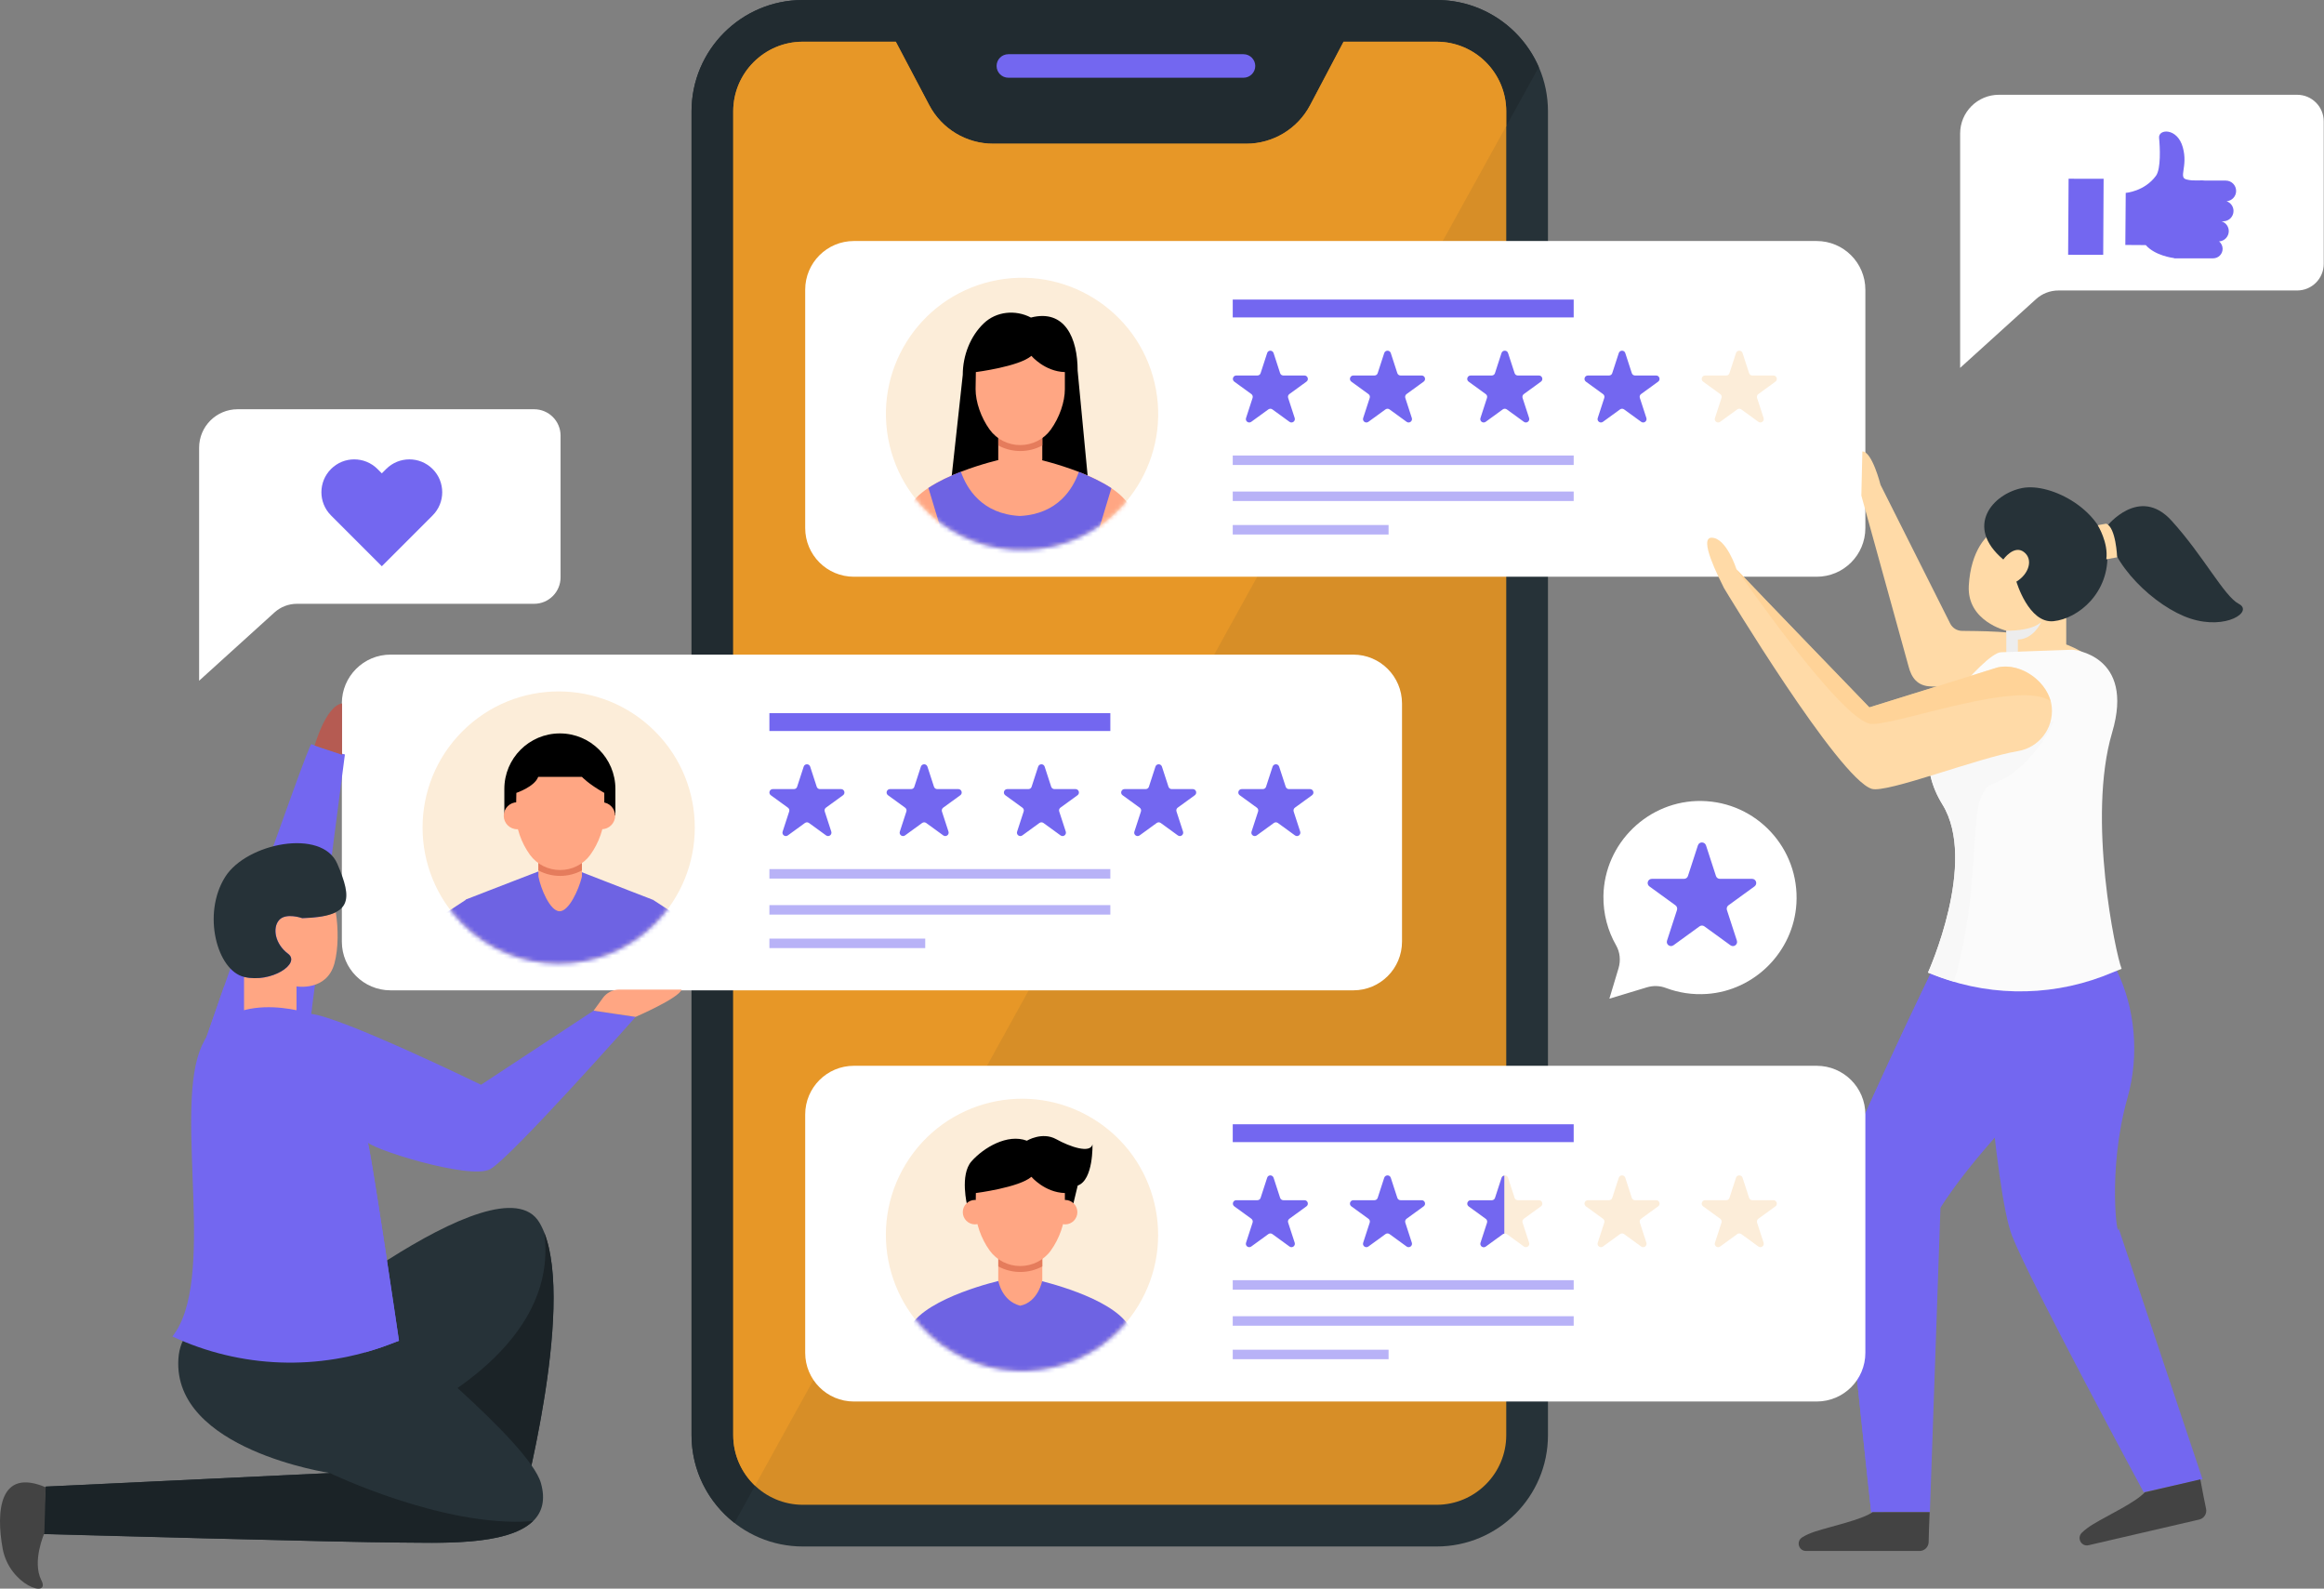<svg width="556" height="380" viewBox="0 0 556 380" fill="none" xmlns="http://www.w3.org/2000/svg">
<rect x="0" y="0" width="556" height="380" fill="#808080" stroke="none"/>
<path d="M343.707 0H192.084C177.376 0 165.449 11.927 165.449 26.635V343.277C165.449 357.986 177.376 369.912 192.084 369.912H343.707C358.415 369.912 370.341 357.986 370.341 343.277V26.635C370.341 11.927 358.415 0 343.707 0Z" fill="#263238"/>
<path d="M343.703 0H192.08C177.372 0 165.445 11.927 165.445 26.635V343.277C165.445 351.815 169.474 359.392 175.725 364.269L368.147 16.067C364.054 6.619 354.654 0 343.703 0Z" fill="#212B30"/>
<path d="M297.499 12.965H241.24C239.689 12.965 238.426 14.228 238.426 15.779C238.426 17.329 239.689 18.592 241.24 18.592H297.499C299.049 18.592 300.312 17.329 300.312 15.779C300.312 14.244 299.049 12.965 297.499 12.965Z" fill="#7367F0"/>
<path d="M343.699 9.977H321.445L313.436 25.148C310.446 30.824 304.563 34.373 298.152 34.373H237.608C231.197 34.373 225.314 30.824 222.324 25.148L214.315 9.977H192.077C182.9 9.977 175.418 17.443 175.418 26.635V343.278C175.418 352.455 182.884 359.937 192.077 359.937H343.699C352.876 359.937 360.358 352.471 360.358 343.278V26.635C360.358 17.443 352.892 9.977 343.699 9.977Z" fill="#D78E27"/>
<path opacity="0.85" d="M360.358 26.635V30.152L180.63 355.364C177.416 352.311 175.418 348.026 175.418 343.262V26.635C175.418 17.443 182.9 9.977 192.061 9.977H214.315L222.308 25.164C225.314 30.84 231.181 34.373 237.608 34.373H298.152C304.563 34.373 310.43 30.824 313.436 25.164L321.429 9.977H343.683C352.876 9.977 360.358 17.443 360.358 26.635Z" fill="#EA9927"/>
<path d="M434.619 57.65H204.291C197.849 57.65 192.637 62.862 192.637 69.305V126.299C192.637 132.742 197.849 137.954 204.291 137.954H434.619C441.062 137.954 446.274 132.742 446.274 126.299V69.305C446.274 62.878 441.062 57.65 434.619 57.65Z" fill="white"/>
<path d="M304.694 84.446L306.26 89.258C306.372 89.594 306.676 89.818 307.028 89.818H312.08C312.863 89.818 313.199 90.825 312.559 91.289L308.467 94.263C308.179 94.47 308.067 94.838 308.179 95.174L309.746 99.986C309.985 100.737 309.138 101.361 308.499 100.897L304.406 97.924C304.118 97.716 303.734 97.716 303.447 97.924L299.354 100.897C298.714 101.361 297.851 100.737 298.107 99.986L299.674 95.174C299.786 94.838 299.658 94.47 299.386 94.263L295.293 91.289C294.654 90.825 294.989 89.818 295.773 89.818H300.825C301.176 89.818 301.496 89.594 301.592 89.258L303.159 84.446C303.383 83.695 304.438 83.695 304.694 84.446Z" fill="#7367F0"/>
<path d="M332.733 84.446L334.3 89.258C334.412 89.594 334.716 89.818 335.068 89.818H340.12C340.903 89.818 341.239 90.825 340.599 91.289L336.506 94.263C336.219 94.47 336.107 94.838 336.203 95.174L337.769 99.986C338.009 100.737 337.162 101.361 336.522 100.897L332.43 97.924C332.142 97.716 331.758 97.716 331.47 97.924L327.378 100.897C326.738 101.361 325.875 100.737 326.131 99.986L327.697 95.174C327.809 94.838 327.681 94.47 327.394 94.263L323.301 91.289C322.661 90.825 322.997 89.818 323.781 89.818H328.833C329.184 89.818 329.504 89.594 329.6 89.258L331.167 84.446C331.422 83.695 332.494 83.695 332.733 84.446Z" fill="#7367F0"/>
<path d="M360.792 84.446L362.359 89.258C362.471 89.594 362.774 89.818 363.126 89.818H368.178C368.962 89.818 369.297 90.825 368.658 91.289L364.565 94.263C364.277 94.47 364.165 94.838 364.261 95.174L365.828 99.986C366.068 100.737 365.22 101.361 364.581 100.897L360.488 97.924C360.201 97.716 359.817 97.716 359.529 97.924L355.436 100.897C354.797 101.361 353.934 100.737 354.189 99.986L355.756 95.174C355.868 94.838 355.74 94.47 355.452 94.263L351.36 91.289C350.72 90.825 351.056 89.818 351.839 89.818H356.891C357.243 89.818 357.563 89.594 357.659 89.258L359.225 84.446C359.481 83.695 360.552 83.695 360.792 84.446Z" fill="#7367F0"/>
<path d="M388.835 84.446L390.401 89.258C390.513 89.594 390.817 89.818 391.169 89.818H396.221C397.004 89.818 397.34 90.825 396.7 91.289L392.608 94.263C392.32 94.47 392.208 94.838 392.32 95.174L393.887 99.986C394.126 100.737 393.279 101.361 392.64 100.897L388.547 97.924C388.259 97.716 387.875 97.716 387.588 97.924L383.495 100.897C382.855 101.361 381.992 100.737 382.248 99.986L383.815 95.174C383.927 94.838 383.799 94.47 383.511 94.263L379.418 91.289C378.779 90.825 379.114 89.818 379.898 89.818H384.95C385.301 89.818 385.621 89.594 385.717 89.258L387.284 84.446C387.54 83.695 388.595 83.695 388.835 84.446Z" fill="#7367F0"/>
<path d="M416.894 84.446L418.46 89.258C418.572 89.594 418.876 89.818 419.228 89.818H424.28C425.063 89.818 425.399 90.825 424.759 91.289L420.667 94.263C420.379 94.47 420.267 94.838 420.363 95.174L421.93 99.986C422.169 100.737 421.322 101.361 420.683 100.897L416.59 97.924C416.302 97.716 415.918 97.716 415.631 97.924L411.538 100.897C410.898 101.361 410.035 100.737 410.291 99.986L411.858 95.174C411.97 94.838 411.842 94.47 411.554 94.263L407.461 91.289C406.822 90.825 407.157 89.818 407.941 89.818H412.993C413.344 89.818 413.664 89.594 413.76 89.258L415.327 84.446C415.583 83.695 416.654 83.695 416.894 84.446Z" fill="#FCEDD9"/>
<path opacity="0.5" d="M376.493 108.954H294.926V111.224H376.493V108.954Z" fill="#7367F0"/>
<path d="M376.493 71.656H294.926V75.925H376.493V71.656Z" fill="#7367F0"/>
<path opacity="0.5" d="M376.493 117.572H294.926V119.842H376.493V117.572Z" fill="#7367F0"/>
<path opacity="0.5" d="M332.208 125.581H294.926V127.851H332.208V125.581Z" fill="#7367F0"/>
<path d="M251.937 130.722C269.45 126.625 280.325 109.107 276.228 91.594C272.131 74.081 254.613 63.206 237.1 67.303C219.587 71.4 208.712 88.918 212.809 106.431C216.906 123.944 234.424 134.819 251.937 130.722Z" fill="#FCEDD9"/>
<mask id="mask0_1696_3362" style="mask-type:luminance" maskUnits="userSpaceOnUse" x="211" y="66" width="67" height="66">
<path d="M251.941 130.723C269.454 126.625 280.33 109.107 276.233 91.594C272.135 74.081 254.617 63.206 237.104 67.303C219.591 71.4 208.716 88.919 212.813 106.431C216.91 123.944 234.429 134.82 251.941 130.723Z" fill="white"/>
</mask>
<g mask="url(#mask0_1696_3362)">
<path d="M260.678 118.738L257.816 88.65C257.816 80.944 254.795 73.862 246.641 75.956C242.948 74.022 238.36 74.469 235.354 77.347C232.173 80.385 230.334 85.005 230.334 89.657L227.137 118.914L260.678 118.738Z" fill="black"/>
<path d="M249.36 103.278V109.897C249.36 109.897 248.433 115.077 244.068 115.956C239.528 114.757 238.824 109.897 238.824 109.897V103.278H249.36Z" fill="#FFA683"/>
<path d="M249.363 102.335V106.556C247.765 107.419 245.958 107.883 244.104 107.883C242.249 107.883 240.426 107.419 238.844 106.556V102.335H249.363Z" fill="#E57C5C"/>
<path d="M254.761 89.002C249.917 88.858 246.752 85.117 246.752 85.117C243.794 87.691 233.466 89.002 233.466 89.002L233.402 93.079C233.402 96.148 234.697 99.889 236.776 102.767C238.47 105.101 241.204 106.46 244.082 106.46C246.96 106.46 249.709 105.101 251.388 102.767C253.466 99.889 254.761 96.148 254.761 93.079V89.002Z" fill="#FFA683"/>
<path d="M270.141 120.928C266.017 113.83 248.543 109.913 248.543 109.913L243.954 111.672L239.366 109.913C239.366 109.913 221.892 113.83 217.767 120.928L212.699 159.17L220.725 159.042L225.425 127.099C225.425 127.099 228.399 137.411 228.223 143.438C228.063 149.465 226.176 159.425 226.176 159.425H243.459H244.402H261.684C261.684 159.425 259.814 149.465 259.638 143.438C259.478 137.411 262.451 127.099 262.451 127.099L267.152 159.042L275.177 159.17L270.141 120.928Z" fill="#FFA683"/>
<path d="M258.104 112.887C256.714 116.868 253.116 122.959 244.004 123.422C234.875 122.943 231.278 116.82 229.887 112.839C227.217 113.878 224.435 115.173 222.117 116.708L225.251 127.099C225.299 127.179 225.347 127.275 225.395 127.371L225.443 127.099C225.443 127.099 225.57 127.563 225.778 128.298C225.81 128.41 225.842 128.538 225.874 128.666C226.69 131.784 228.384 138.85 228.256 143.438C228.096 149.466 226.21 159.426 226.21 159.426H243.492H244.435H261.718C261.718 159.426 259.847 149.466 259.671 143.438C259.511 137.411 262.485 127.099 262.485 127.099L262.549 127.547C262.613 127.387 262.693 127.227 262.773 127.099L265.89 116.756C263.556 115.221 260.774 113.926 258.104 112.887Z" fill="#6E63E3"/>
</g>
<path d="M469.361 150.904C468.194 150.872 467.139 150.233 466.595 149.194L449.905 115.972C449.905 115.972 447.906 107.979 445.556 107.979L445.316 118.546L456.603 159.377C457.259 161.935 458.586 164.11 461.991 164.19C468.93 164.349 481.607 166.572 489.873 168.746C498.33 170.968 505.444 168.698 505.444 168.698C505.988 150.057 476.459 151.064 469.361 150.904Z" fill="#FFDAA7"/>
<path d="M494.33 146.731V156.18H479.989V150.856C479.989 150.856 470.557 148.634 471.02 140.113C471.484 131.607 475.465 127.483 477.639 126.827C479.797 126.172 490.205 130.36 490.413 130.888C490.605 131.416 491.724 140.448 491.724 140.448L494.33 146.731Z" fill="#FFDAA7"/>
<path d="M479.273 133.83C479.273 133.83 481.815 130.249 484.182 132.023C486.548 133.798 485.365 137.347 482.407 139.122C482.407 139.122 485.365 149.178 491.28 148.586C497.195 147.995 504.805 141.744 504.15 131.991C503.494 122.239 490.752 115.365 483.782 116.74C476.779 118.13 469.905 125.916 479.273 133.83Z" fill="#263238"/>
<path d="M504.082 125.852C504.082 125.852 511.804 116.036 519.526 124.541C527.248 133.046 532.092 142.607 535.625 144.445C539.158 146.284 532.619 150.728 524.098 147.978C515.593 145.228 504.61 134.757 504.082 125.852Z" fill="#263238"/>
<path d="M479.992 156.18V150.856C479.992 150.856 485.859 151.08 488.337 148.81C488.337 148.81 486.595 152.87 482.758 152.982V156.18H479.992Z" fill="#EDEDED"/>
<path d="M473.689 231.72C473.689 231.72 477.062 284.525 481.363 295.589C485.663 306.636 512.858 356.932 512.858 356.932L526.942 353.83L506.846 293.75C506.687 297.427 504.033 280.113 508.989 262.591C511.898 252.311 510.779 241.088 506.415 232.119L471.211 231.736" fill="#7367F0"/>
<path d="M506.158 229.498C506.158 229.498 504.847 244.174 487.964 260.817C470.922 277.635 464.239 288.906 464.239 288.906L461.713 361.68H447.66C447.66 361.68 439.363 284.989 439.603 282.223C439.827 279.458 463.088 229.482 465.854 225.117C468.62 220.737 506.158 229.498 506.158 229.498Z" fill="#7367F0"/>
<path d="M495.802 155.412C495.802 155.412 510.862 156.531 505.314 175.22C499.255 195.636 506.194 228.362 507.584 231.735L503.076 233.542C489.535 238.626 474.571 238.306 461.27 232.63C461.27 232.63 473.244 206.219 464.723 192.407C459.239 183.518 460.854 174.549 467.249 166.619C471.389 161.471 476.617 156.116 478.68 156.02L495.802 155.412Z" fill="#FBFBFB"/>
<path d="M447.66 361.679H450.634L444.623 282.782C445.614 281.136 449.051 274.837 459.475 254.773C463.104 247.786 465.646 241.12 467.468 234.853C465.582 234.309 463.711 233.654 461.873 232.902C454.423 248.202 439.779 280.049 439.603 282.239C439.363 284.989 447.66 361.679 447.66 361.679Z" fill="#7367F0"/>
<path d="M476.838 187.45C469.803 190.056 475.031 208.745 467.469 234.853C465.375 234.229 463.296 233.51 461.25 232.646C461.25 232.646 473.224 206.235 464.703 192.423C462.001 188.042 461.026 183.646 461.506 179.361L491.37 172.566C491.37 172.566 486.414 183.901 476.838 187.45Z" fill="#F8F8F8"/>
<path d="M412.458 140.673C412.458 140.673 439.796 186.108 447.774 188.682C451.323 189.833 473.433 181.2 482.754 179.665C487.79 178.834 491.339 174.262 490.875 169.162C490.348 163.326 483.649 158.37 477.926 159.633L447.23 169.194C447.23 169.194 421.251 142.319 415.448 136.18C415.448 136.18 413.05 128.618 409.485 128.618C406.319 128.618 411.163 138.067 412.458 140.673Z" fill="#FFDAA7"/>
<path d="M434.269 366.332C438.138 365.069 445.397 363.534 448.018 361.695H461.656C461.528 364.429 461.448 367.083 461.416 368.858C461.384 370.041 460.424 370.984 459.241 370.984H432.079C430.305 370.984 429.649 368.666 431.168 367.723C431.951 367.227 432.974 366.747 434.269 366.332Z" fill="#434343"/>
<path d="M500.785 364.574C504.27 362.463 510.985 359.33 513.127 356.948L526.412 353.862C526.892 356.548 527.435 359.154 527.787 360.897C528.027 362.064 527.308 363.199 526.14 363.471L499.682 369.61C497.955 370.009 496.788 367.899 498.051 366.636C498.738 365.965 499.618 365.277 500.785 364.574Z" fill="#434343"/>
<path opacity="0.58" d="M447.787 173.174C454.214 173.334 482.959 162.542 490.601 167.706C489.194 162.558 483.167 158.497 477.939 159.649L447.244 169.209C447.244 169.209 421.264 142.334 415.461 136.195C415.477 136.179 440.801 172.998 447.787 173.174Z" fill="#FFCF8E"/>
<path d="M503.873 125.262L501.875 125.629C501.875 125.629 504.465 129.834 503.921 133.783L506.511 133.303C506.511 133.287 506.24 126.109 503.873 125.262Z" fill="#FFDAA7"/>
<path d="M323.752 156.58H93.44C86.997 156.58 81.785 161.792 81.785 168.235V225.229C81.785 231.672 86.997 236.884 93.44 236.884H323.768C330.21 236.884 335.422 231.672 335.422 225.229V168.235C335.406 161.808 330.194 156.58 323.752 156.58Z" fill="white"/>
<path d="M193.827 183.374L195.394 188.186C195.505 188.522 195.809 188.746 196.161 188.746H201.213C201.996 188.746 202.332 189.753 201.693 190.217L197.6 193.19C197.312 193.398 197.2 193.766 197.312 194.102L198.879 198.914C199.119 199.665 198.271 200.289 197.632 199.825L193.539 196.851C193.251 196.643 192.868 196.643 192.58 196.851L188.487 199.825C187.848 200.289 186.984 199.665 187.24 198.914L188.807 194.102C188.919 193.766 188.791 193.398 188.503 193.19L184.41 190.217C183.771 189.753 184.107 188.746 184.89 188.746H189.942C190.294 188.746 190.613 188.522 190.709 188.186L192.276 183.374C192.516 182.623 193.587 182.623 193.827 183.374Z" fill="#7367F0"/>
<path d="M221.882 183.374L223.449 188.186C223.561 188.522 223.864 188.746 224.216 188.746H229.268C230.051 188.746 230.387 189.753 229.748 190.217L225.655 193.19C225.367 193.398 225.255 193.766 225.351 194.102L226.918 198.914C227.158 199.665 226.31 200.289 225.671 199.825L221.578 196.851C221.29 196.643 220.907 196.643 220.619 196.851L216.526 199.825C215.887 200.289 215.023 199.665 215.279 198.914L216.846 194.102C216.958 193.766 216.83 193.398 216.542 193.19L212.449 190.217C211.81 189.753 212.146 188.746 212.929 188.746H217.981C218.333 188.746 218.652 188.522 218.748 188.186L220.315 183.374C220.571 182.623 221.626 182.623 221.882 183.374Z" fill="#7367F0"/>
<path d="M249.924 183.374L251.491 188.186C251.603 188.522 251.907 188.746 252.259 188.746H257.311C258.094 188.746 258.43 189.753 257.79 190.217L253.697 193.19C253.41 193.398 253.298 193.766 253.41 194.102L254.976 198.914C255.216 199.665 254.369 200.289 253.729 199.825L249.637 196.851C249.349 196.643 248.965 196.643 248.677 196.851L244.585 199.825C243.945 200.289 243.082 199.665 243.338 198.914L244.904 194.102C245.016 193.766 244.888 193.398 244.601 193.19L240.508 190.217C239.869 189.753 240.204 188.746 240.988 188.746H246.04C246.391 188.746 246.711 188.522 246.807 188.186L248.374 183.374C248.63 182.623 249.685 182.623 249.924 183.374Z" fill="#7367F0"/>
<path d="M277.983 183.374L279.55 188.186C279.662 188.522 279.965 188.746 280.317 188.746H285.369C286.153 188.746 286.488 189.753 285.849 190.217L281.756 193.19C281.468 193.398 281.356 193.766 281.468 194.102L283.035 198.914C283.275 199.665 282.428 200.289 281.788 199.825L277.695 196.851C277.408 196.643 277.024 196.643 276.736 196.851L272.643 199.825C272.004 200.289 271.141 199.665 271.396 198.914L272.963 194.102C273.075 193.766 272.947 193.398 272.659 193.19L268.567 190.217C267.927 189.753 268.263 188.746 269.046 188.746H274.098C274.45 188.746 274.77 188.522 274.866 188.186L276.432 183.374C276.672 182.623 277.743 182.623 277.983 183.374Z" fill="#7367F0"/>
<path d="M306.026 183.374L307.593 188.186C307.705 188.522 308.009 188.746 308.361 188.746H313.412C314.196 188.746 314.532 189.753 313.892 190.217L309.799 193.19C309.512 193.398 309.4 193.766 309.496 194.102L311.062 198.914C311.302 199.665 310.455 200.289 309.815 199.825L305.723 196.851C305.435 196.643 305.051 196.643 304.763 196.851L300.671 199.825C300.031 200.289 299.168 199.665 299.424 198.914L300.99 194.102C301.102 193.766 300.974 193.398 300.687 193.19L296.594 190.217C295.954 189.753 296.29 188.746 297.074 188.746H302.126C302.477 188.746 302.797 188.522 302.893 188.186L304.46 183.374C304.731 182.623 305.787 182.623 306.026 183.374Z" fill="#7367F0"/>
<path opacity="0.5" d="M265.641 207.882H184.074V210.152H265.641V207.882Z" fill="#7367F0"/>
<path d="M265.641 170.584H184.074V174.853H265.641V170.584Z" fill="#7367F0"/>
<path opacity="0.5" d="M265.641 216.5H184.074V218.77H265.641V216.5Z" fill="#7367F0"/>
<path opacity="0.5" d="M221.356 224.509H184.074V226.779H221.356V224.509Z" fill="#7367F0"/>
<path d="M156.688 220.979C169.405 208.261 169.405 187.641 156.688 174.924C143.97 162.206 123.351 162.206 110.633 174.924C97.915 187.641 97.915 208.261 110.633 220.979C123.351 233.696 143.97 233.696 156.688 220.979Z" fill="#FCEDD9"/>
<path d="M64.117 322.35C64.117 322.35 119.353 276.067 129.057 292.438C138.777 308.809 124.453 361.727 124.453 361.727L64.117 322.35Z" fill="#263238"/>
<path d="M93.102 341.263L124.468 361.727C124.468 361.727 137.562 313.317 130.192 294.788C133.549 319.153 107.698 334.596 93.102 341.263Z" fill="#1B2327"/>
<path d="M92.416 317.41C92.416 317.41 126.612 344.86 129.41 354.74C133.934 370.759 107.14 368.968 95.581 368.968C84.006 368.968 10.273 366.922 10.273 366.922L10.945 355.587L78.954 352.342C78.954 352.342 41.289 346.762 42.679 325.02C44.07 303.293 92.416 317.41 92.416 317.41Z" fill="#263238"/>
<path d="M127.536 363.805C121.301 369.976 104.195 368.969 95.562 368.969C83.987 368.969 10.254 366.939 10.254 366.939L10.925 355.588L78.935 352.358C78.935 352.358 106.033 365.404 126.993 363.869C127.184 363.853 127.376 363.837 127.536 363.805Z" fill="#1B2327"/>
<path d="M10.608 366.747C10.608 366.747 7.602 373.525 9.904 378.002C12.207 382.478 2.23 379.217 0.632 370.392C-0.967 361.567 -0.2 351.031 10.928 355.747L10.608 366.747Z" fill="#434343"/>
<path d="M48.941 249.4C48.941 249.4 73.77 177.65 74.505 177.986C77.399 179.265 82.514 180.464 82.514 180.464L72.283 259.217L48.941 249.4Z" fill="#7367F0"/>
<path d="M74.585 241.215C68.941 238.545 61.891 235.412 53.626 235.924C50.22 245.692 48.941 249.385 48.941 249.385L72.299 259.185L74.585 241.215Z" fill="#7367F0"/>
<path d="M80.017 230.425C78.179 237.203 70.921 235.94 70.921 235.94V242.383H58.387V233.67C58.403 233.67 58.435 233.686 58.451 233.686C64.974 235.189 72.04 230.457 68.922 228.122C65.821 225.804 65.133 221.967 66.764 220.081C68.395 218.21 72.328 219.601 72.328 219.601C76.085 219.489 78.659 219.026 80.337 218.194C80.945 222.047 80.993 226.811 80.017 230.425Z" fill="#FFA683"/>
<path d="M72.3 219.617C72.3 219.617 68.383 218.21 66.752 220.096C65.121 221.983 65.793 225.82 68.91 228.138C72.028 230.456 64.946 235.188 58.439 233.685C51.916 232.183 48.287 218.578 53.883 209.737C59.014 201.615 77.048 198.082 80.693 206.603C84.322 215.108 84.53 219.281 72.3 219.617Z" fill="#263238"/>
<path d="M70.922 242.383V235.94C70.922 235.94 66.702 235.38 65.039 234.501C65.039 234.501 67.245 237.187 68.716 237.778V242.383H70.922Z" fill="#FFA683"/>
<path d="M74.288 242.51C74.288 242.51 53.568 235.332 47.733 251.495C41.898 267.658 51.81 306.379 41.242 319.681C57.581 327.306 76.318 327.994 93.185 321.567L95.455 320.704C95.455 320.704 88.213 271.303 87.861 273.014C87.573 274.469 112.321 282.35 117.261 279.665C122.201 276.979 152.082 243.23 152.082 243.23L142.026 241.743L115.087 259.473C115.087 259.457 81.098 242.958 74.288 242.51Z" fill="#7367F0"/>
<path d="M152.063 243.23C152.063 243.23 162.423 238.753 163.063 236.707H148.147C146.596 236.707 145.141 237.442 144.23 238.705L142.023 241.743L152.063 243.23Z" fill="#FFA683"/>
<path d="M95.439 320.704C95.439 320.704 89.076 277.299 87.989 273.27C88.117 273.398 88.324 273.542 88.596 273.701C88.117 273.27 87.845 273.014 87.845 273.014C87.845 273.014 72.033 269.177 66.422 262.526C66.422 262.526 71.794 273.526 78.7 276.084C84.871 278.37 82.681 311.623 87.413 323.454C89.347 322.91 91.282 322.287 93.168 321.567L95.439 320.704Z" fill="#7367F0"/>
<path d="M75.277 178.322C75.277 178.322 77.915 168.905 81.832 168.25V180.544L75.277 178.322Z" fill="#B55B52"/>
<mask id="mask1_1696_3362" style="mask-type:luminance" maskUnits="userSpaceOnUse" x="101" y="165" width="66" height="66">
<path d="M156.684 220.978C169.402 208.26 169.402 187.64 156.684 174.923C143.967 162.205 123.347 162.205 110.629 174.923C97.911 187.64 97.911 208.26 110.629 220.978C123.347 233.696 143.967 233.696 156.684 220.978Z" fill="white"/>
</mask>
<g mask="url(#mask1_1696_3362)">
<path d="M169.42 245.659L167.326 226.858C166.958 223.837 165.247 221.119 162.657 219.424L156.135 215.172L156.103 215.332V215.188L150.731 213.109L145.263 210.983L140.739 209.224L138.757 208.457L133.769 210.999L128.781 208.457L127.038 209.128L122.769 210.775L116.982 213.013L111.418 215.172V215.252L105.056 219.408C102.466 221.103 100.755 223.821 100.387 226.842L98.293 245.643H111.498L111.53 261.279H156.023L156.055 245.643H169.42V245.659Z" fill="#6E63E3"/>
</g>
<mask id="mask2_1696_3362" style="mask-type:luminance" maskUnits="userSpaceOnUse" x="101" y="165" width="66" height="66">
<path d="M156.684 220.978C169.402 208.26 169.402 187.64 156.684 174.923C143.967 162.205 123.347 162.205 110.629 174.923C97.911 187.64 97.911 208.26 110.629 220.978C123.347 233.696 143.967 233.696 156.684 220.978Z" fill="white"/>
</mask>
<g mask="url(#mask2_1696_3362)">
<path d="M133.946 175.428C126.607 175.428 120.66 181.375 120.66 188.713V195.044H147.231V188.713C147.231 181.375 141.284 175.428 133.946 175.428Z" fill="black"/>
<path d="M139.224 204.956V209.609C139.224 209.609 139.192 209.753 139.144 209.976C138.457 212.71 136.139 218.018 133.852 217.97C131.582 217.922 129.344 212.502 128.832 209.721C128.816 209.641 128.816 209.593 128.816 209.593V204.94H139.224V204.956Z" fill="#FFA683"/>
<path d="M139.221 204.029V208.202C137.638 209.049 135.847 209.513 134.009 209.513C132.17 209.513 130.38 209.049 128.797 208.202V204.029H139.221Z" fill="#E57C5C"/>
<path d="M126.974 195.124C126.974 193.349 125.536 191.895 123.745 191.895C121.97 191.895 120.516 193.333 120.516 195.124C120.516 196.899 121.954 198.353 123.745 198.353C125.536 198.337 126.974 196.899 126.974 195.124Z" fill="#FFA683"/>
<path d="M147.166 195.124C147.166 193.349 145.727 191.895 143.936 191.895C142.162 191.895 140.707 193.333 140.707 195.124C140.707 196.899 142.146 198.353 143.936 198.353C145.727 198.337 147.166 196.899 147.166 195.124Z" fill="#FFA683"/>
<path d="M144.573 189.656C140.768 187.53 139.217 185.819 139.217 185.819H128.761C127.914 188.185 123.533 189.656 123.533 189.656L123.438 194.884C123.438 197.922 124.716 201.615 126.779 204.46C127.61 205.612 128.713 206.523 129.944 207.146C131.191 207.77 132.582 208.106 134.005 208.106C136.867 208.106 139.569 206.763 141.231 204.46C143.294 201.615 144.573 197.922 144.573 194.884V189.656Z" fill="#FFA683"/>
</g>
<path d="M434.619 254.932H204.291C197.849 254.932 192.637 260.143 192.637 266.586V323.581C192.637 330.024 197.849 335.235 204.291 335.235H434.619C441.062 335.235 446.274 330.024 446.274 323.581V266.586C446.274 260.143 441.062 254.932 434.619 254.932Z" fill="white"/>
<path d="M304.694 281.71L306.26 286.522C306.372 286.858 306.676 287.082 307.028 287.082H312.08C312.863 287.082 313.199 288.089 312.559 288.553L308.467 291.526C308.179 291.734 308.067 292.102 308.179 292.437L309.746 297.25C309.985 298.001 309.138 298.625 308.499 298.161L304.406 295.187C304.118 294.979 303.734 294.979 303.447 295.187L299.354 298.161C298.714 298.625 297.851 298.001 298.107 297.25L299.674 292.437C299.786 292.102 299.658 291.734 299.386 291.526L295.293 288.553C294.654 288.089 294.989 287.082 295.773 287.082H300.825C301.176 287.082 301.496 286.858 301.592 286.522L303.159 281.71C303.383 280.959 304.438 280.959 304.694 281.71Z" fill="#7367F0"/>
<path d="M332.733 281.71L334.3 286.522C334.412 286.858 334.716 287.082 335.068 287.082H340.12C340.903 287.082 341.239 288.089 340.599 288.553L336.506 291.526C336.219 291.734 336.107 292.102 336.203 292.437L337.769 297.25C338.009 298.001 337.162 298.625 336.522 298.161L332.43 295.187C332.142 294.979 331.758 294.979 331.47 295.187L327.378 298.161C326.738 298.625 325.875 298.001 326.131 297.25L327.697 292.437C327.809 292.102 327.681 291.734 327.394 291.526L323.301 288.553C322.661 288.089 322.997 287.082 323.781 287.082H328.833C329.184 287.082 329.504 286.858 329.6 286.522L331.167 281.71C331.422 280.959 332.494 280.959 332.733 281.71Z" fill="#7367F0"/>
<path opacity="0.4" d="M360.792 281.71L362.359 286.522C362.471 286.858 362.774 287.082 363.126 287.082H368.178C368.962 287.082 369.297 288.089 368.658 288.553L364.565 291.526C364.277 291.734 364.165 292.102 364.261 292.437L365.828 297.25C366.068 298.001 365.22 298.625 364.581 298.161L360.488 295.187C360.201 294.979 359.817 294.979 359.529 295.187L355.436 298.161C354.797 298.625 353.934 298.001 354.189 297.25L355.756 292.437C355.868 292.102 355.74 291.734 355.452 291.526L351.36 288.553C350.72 288.089 351.056 287.082 351.839 287.082H356.891C357.243 287.082 357.563 286.858 357.659 286.522L359.225 281.71C359.481 280.959 360.552 280.959 360.792 281.71Z" fill="#F8D3A0"/>
<path d="M359.88 281.199C359.609 281.247 359.337 281.407 359.241 281.727L357.674 286.539C357.562 286.875 357.258 287.098 356.907 287.098H351.855C351.071 287.098 350.736 288.106 351.375 288.569L355.468 291.543C355.756 291.751 355.868 292.118 355.772 292.454L354.205 297.266C353.965 298.018 354.812 298.641 355.452 298.178L359.545 295.204C359.657 295.124 359.768 295.108 359.896 295.092V281.199H359.88Z" fill="#7367F0"/>
<path opacity="0.4" d="M388.835 281.71L390.401 286.522C390.513 286.858 390.817 287.082 391.169 287.082H396.221C397.004 287.082 397.34 288.089 396.7 288.553L392.608 291.526C392.32 291.734 392.208 292.102 392.32 292.437L393.887 297.25C394.126 298.001 393.279 298.625 392.64 298.161L388.547 295.187C388.259 294.979 387.875 294.979 387.588 295.187L383.495 298.161C382.855 298.625 381.992 298.001 382.248 297.25L383.815 292.437C383.927 292.102 383.799 291.734 383.511 291.526L379.418 288.553C378.779 288.089 379.114 287.082 379.898 287.082H384.95C385.301 287.082 385.621 286.858 385.717 286.522L387.284 281.71C387.54 280.959 388.595 280.959 388.835 281.71Z" fill="#F8D3A0"/>
<path opacity="0.4" d="M416.894 281.71L418.46 286.522C418.572 286.858 418.876 287.082 419.228 287.082H424.28C425.063 287.082 425.399 288.089 424.759 288.553L420.667 291.526C420.379 291.734 420.267 292.102 420.363 292.437L421.93 297.25C422.169 298.001 421.322 298.625 420.683 298.161L416.59 295.187C416.302 294.979 415.918 294.979 415.631 295.187L411.538 298.161C410.898 298.625 410.035 298.001 410.291 297.25L411.858 292.437C411.97 292.102 411.842 291.734 411.554 291.526L407.461 288.553C406.822 288.089 407.157 287.082 407.941 287.082H412.993C413.344 287.082 413.664 286.858 413.76 286.522L415.327 281.71C415.583 280.959 416.654 280.959 416.894 281.71Z" fill="#F8D3A0"/>
<path opacity="0.5" d="M376.493 306.218H294.926V308.488H376.493V306.218Z" fill="#7367F0"/>
<path d="M376.493 268.92H294.926V273.189H376.493V268.92Z" fill="#7367F0"/>
<path opacity="0.5" d="M376.493 314.836H294.926V317.106H376.493V314.836Z" fill="#7367F0"/>
<path opacity="0.5" d="M332.208 322.845H294.926V325.115H332.208V322.845Z" fill="#7367F0"/>
<path d="M272.281 312.386C281.673 297.048 276.853 277 261.515 267.608C246.176 258.216 226.129 263.036 216.736 278.374C207.344 293.712 212.165 313.76 227.503 323.152C242.841 332.545 262.889 327.724 272.281 312.386Z" fill="#FCEDD9"/>
<mask id="mask3_1696_3362" style="mask-type:luminance" maskUnits="userSpaceOnUse" x="211" y="262" width="67" height="66">
<path d="M272.282 312.386C281.675 297.048 276.854 276.999 261.516 267.607C246.177 258.215 226.129 263.035 216.737 278.374C207.344 293.712 212.165 313.76 227.503 323.153C242.842 332.545 262.89 327.725 272.282 312.386Z" fill="white"/>
</mask>
<g mask="url(#mask3_1696_3362)">
<path d="M231.408 288.408C231.408 288.408 229.554 281.022 232.432 277.776C235.309 274.531 241.017 271.094 245.669 272.852C245.669 272.852 249.33 270.63 252.687 272.485C256.029 274.339 260.857 275.97 261.368 273.732C261.368 273.732 261.64 282.237 257.835 283.58L256.252 290.135H231.872L231.408 288.408Z" fill="black"/>
<path d="M270.145 317.297C266.02 310.199 248.546 306.282 248.546 306.282L243.958 308.041L239.37 306.282C239.37 306.282 221.896 310.199 217.771 317.297L212.703 355.555L220.729 355.427L225.429 323.484C225.429 323.484 228.403 333.796 228.227 339.823C228.067 345.851 226.18 355.811 226.18 355.811H243.463H244.406H261.688C261.688 355.811 259.817 345.851 259.642 339.823C259.482 333.796 262.455 323.484 262.455 323.484L267.156 355.427L275.181 355.555L270.145 317.297Z" fill="#6E63E3"/>
<path d="M249.36 299.646V306.264C249.36 306.264 248.433 311.444 244.068 312.323C239.528 311.124 238.824 306.264 238.824 306.264V299.646H249.36Z" fill="#FFA683"/>
<path d="M249.363 298.703V302.924C247.765 303.787 245.958 304.251 244.104 304.251C242.249 304.251 240.426 303.787 238.844 302.924V298.703H249.363Z" fill="#E57C5C"/>
<path d="M254.765 285.37C249.921 285.226 246.756 281.485 246.756 281.485C243.798 284.059 233.47 285.37 233.47 285.37L233.406 289.447C233.406 292.517 234.701 296.258 236.78 299.135C238.474 301.469 241.208 302.828 244.086 302.828C246.963 302.828 249.713 301.469 251.392 299.135C253.47 296.258 254.765 292.517 254.765 289.447V285.37Z" fill="#FFA683"/>
<path d="M236.191 289.942C236.191 291.557 234.88 292.868 233.266 292.868C231.651 292.868 230.34 291.557 230.34 289.942C230.34 288.328 231.651 287.017 233.266 287.017C234.88 287.017 236.191 288.328 236.191 289.942Z" fill="#FFA683"/>
<path d="M257.754 289.942C257.754 291.557 256.443 292.868 254.828 292.868C253.213 292.868 251.902 291.557 251.902 289.942C251.902 288.328 253.213 287.017 254.828 287.017C256.443 287.017 257.754 288.328 257.754 289.942Z" fill="#FFA683"/>
</g>
<path d="M127.781 97.89H56.845C51.761 97.89 47.637 102.014 47.637 107.098V144.428V162.83L65.67 146.491C67.141 145.164 69.044 144.428 71.026 144.428H127.781C131.266 144.428 134.112 141.599 134.112 138.097V104.205C134.112 100.719 131.282 97.89 127.781 97.89Z" fill="white"/>
<path d="M103.497 112.182C100.428 109.113 95.456 109.113 92.386 112.182L91.347 113.221L90.308 112.182C88.773 110.647 86.759 109.88 84.744 109.88C82.73 109.88 80.731 110.647 79.197 112.182C76.127 115.252 76.127 120.224 79.197 123.293L80.236 124.332L91.347 135.443L102.458 124.332L103.497 123.293C105.032 121.758 105.799 119.744 105.799 117.746C105.799 115.715 105.032 113.717 103.497 112.182Z" fill="#7367F0"/>
<path d="M549.573 22.67H478.222C473.106 22.67 468.949 26.811 468.949 31.942V69.481V87.994L487.095 71.559C488.565 70.216 490.484 69.481 492.482 69.481H549.573C553.09 69.481 555.936 66.635 555.936 63.118V29.033C555.936 25.516 553.09 22.67 549.573 22.67Z" fill="white"/>
<path d="M532.689 48.137C533.968 48.041 534.976 46.97 534.976 45.675C534.976 44.3 533.872 43.197 532.498 43.197H527.653C527.414 43.165 527.158 43.149 526.918 43.149C524.296 43.181 524.152 43.165 523.161 42.941C521.051 42.494 523.529 39.92 522.218 35.22C520.907 30.52 516.334 30.791 516.542 32.981C516.766 35.172 517.022 40.4 515.791 42.062C513.041 45.803 508.565 46.139 508.565 46.139L508.469 58.593L513.361 58.625C515.567 61.135 519.724 61.678 520.155 61.742V61.791H525.655H525.927C525.959 61.791 526.007 61.791 526.039 61.791H529.476C530.723 61.791 531.746 60.783 531.746 59.52C531.746 58.801 531.41 58.161 530.899 57.746C532.194 57.666 533.217 56.595 533.217 55.284C533.217 54.181 532.497 53.253 531.506 52.934H531.874C533.249 52.934 534.352 51.83 534.352 50.456C534.352 49.384 533.665 48.473 532.689 48.137Z" fill="#7367F0"/>
<path d="M494.785 60.943L503.178 60.959L503.274 42.766L494.897 42.75L494.785 60.943Z" fill="#7367F0"/>
<path d="M386.646 226.139C384.663 222.67 383.544 218.625 383.608 214.308C383.816 201.63 394.431 191.367 407.109 191.591C420.171 191.814 430.578 202.861 429.779 216.147C429.076 227.61 419.819 236.946 408.372 237.746C404.903 237.985 401.594 237.458 398.572 236.323C397.117 235.763 395.519 235.715 394.016 236.163L385.031 238.881L387.221 231.606C387.765 229.768 387.589 227.786 386.646 226.139Z" fill="white"/>
<path d="M406.213 202.205L403.831 209.527C403.703 209.943 403.319 210.215 402.887 210.215H395.197C394.222 210.215 393.823 211.446 394.606 212.021L400.841 216.546C401.193 216.802 401.336 217.249 401.209 217.665L398.827 224.987C398.523 225.914 399.578 226.666 400.361 226.106L406.596 221.582C406.948 221.326 407.428 221.326 407.763 221.582L413.998 226.106C414.782 226.682 415.837 225.914 415.533 224.987L413.151 217.665C413.023 217.249 413.167 216.802 413.519 216.546L419.754 212.021C420.537 211.446 420.137 210.215 419.162 210.215H411.472C411.041 210.215 410.657 209.943 410.529 209.527L408.147 202.205C407.811 201.278 406.516 201.278 406.213 202.205Z" fill="#7367F0"/>
</svg>
